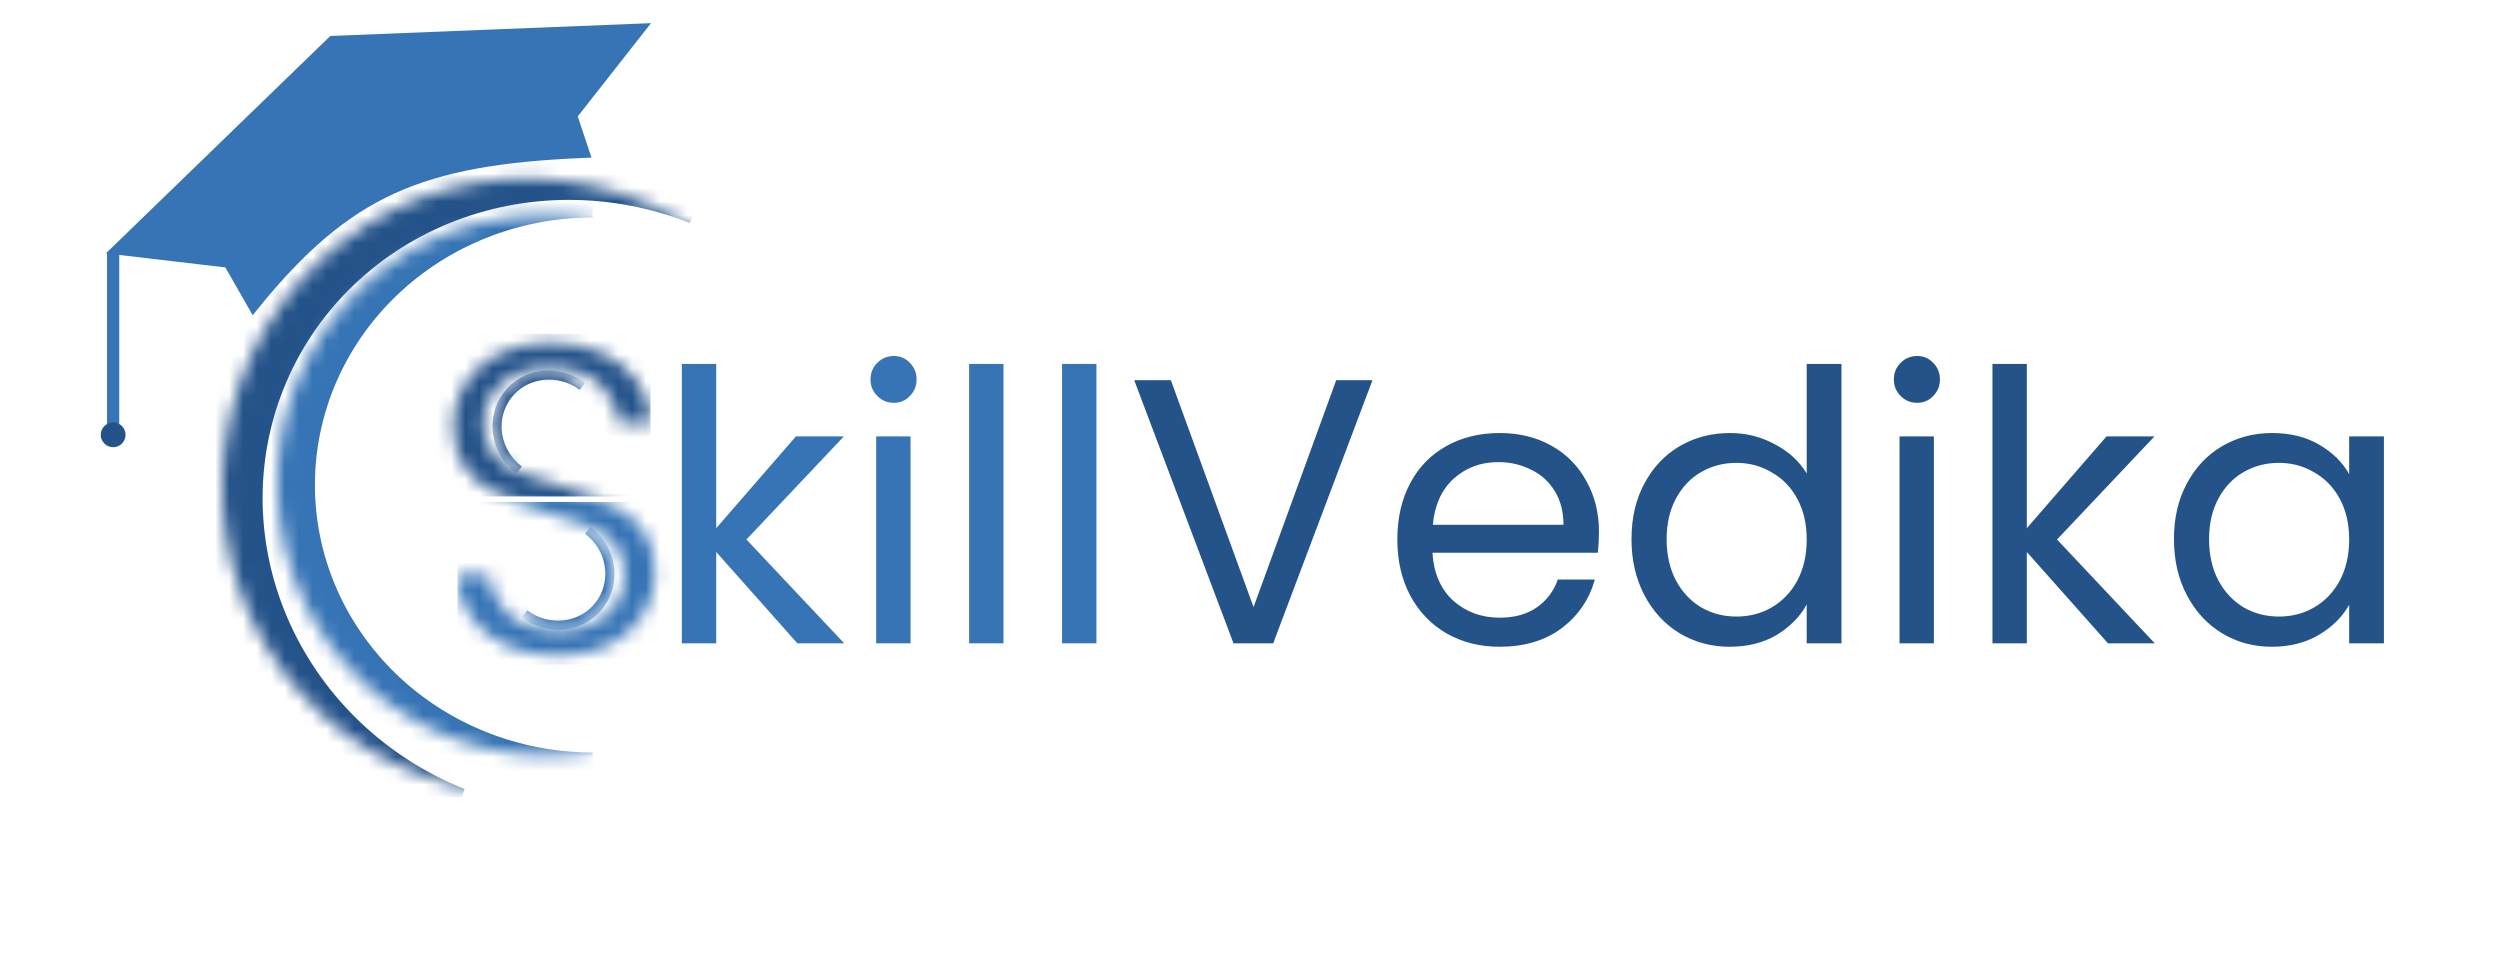 <svg width="180" height="70" viewBox="0 0 180 70" fill="none" xmlns="http://www.w3.org/2000/svg">
<mask id="mask0_309_763" style="mask-type:alpha" maskUnits="userSpaceOnUse" x="15" y="12" width="45" height="46">
<ellipse cx="37.858" cy="34.985" rx="22.141" ry="21.86" transform="rotate(-82.208 37.858 34.985)" fill="#D9D9D9"/>
</mask>
<g mask="url(#mask0_309_763)">
<path d="M51.183 12.26C44.525 9.611 37.126 9.617 30.614 12.277C24.102 14.937 19.011 20.034 16.459 26.445C13.908 32.857 14.106 40.058 17.01 46.465C19.914 52.872 25.286 57.96 31.944 60.61L33.457 56.808C27.846 54.575 23.319 50.287 20.872 44.888C18.424 39.489 18.258 33.42 20.407 28.016C22.558 22.613 26.849 18.318 32.336 16.076C37.824 13.835 44.06 13.829 49.671 16.062L51.183 12.26Z" fill="#24538A"/>
</g>
<mask id="mask1_309_763" style="mask-type:alpha" maskUnits="userSpaceOnUse" x="19" y="15" width="40" height="40">
<ellipse cx="39.178" cy="34.939" rx="19.448" ry="19.202" transform="rotate(-103.907 39.178 34.939)" fill="#D9D9D9"/>
</mask>
<g mask="url(#mask1_309_763)">
<path d="M42.674 12.065C36.38 12.065 30.343 14.472 25.893 18.758C21.442 23.044 18.941 28.857 18.941 34.919C18.941 40.98 21.442 46.793 25.893 51.079C30.343 55.365 36.38 57.773 42.674 57.773V54.178C37.37 54.178 32.283 52.149 28.532 48.537C24.781 44.925 22.674 40.026 22.674 34.919C22.674 29.81 24.781 24.912 28.532 21.3C32.283 17.688 37.37 15.659 42.674 15.659V12.065Z" fill="#3674B5"/>
</g>
<path d="M57.413 46.322L51.568 39.743V46.322H49.093V26.203H51.568V38.03L57.304 31.423H60.757L53.743 38.845L60.785 46.322H57.413ZM64.364 29.003C63.893 29.003 63.494 28.84 63.168 28.514C62.841 28.188 62.678 27.789 62.678 27.317C62.678 26.846 62.841 26.447 63.168 26.121C63.494 25.795 63.893 25.632 64.364 25.632C64.817 25.632 65.198 25.795 65.506 26.121C65.832 26.447 65.995 26.846 65.995 27.317C65.995 27.789 65.832 28.188 65.506 28.514C65.198 28.84 64.817 29.003 64.364 29.003ZM65.56 31.423V46.322H63.086V31.423H65.56ZM72.251 26.203V46.322H69.777V26.203H72.251ZM78.942 26.203V46.322H76.468V26.203H78.942Z" fill="#3674B5"/>
<path d="M98.819 27.372L91.669 46.322H88.814L81.663 27.372H84.301L90.255 43.712L96.209 27.372H98.819ZM115.127 38.302C115.127 38.773 115.099 39.271 115.045 39.797H103.136C103.227 41.265 103.726 42.416 104.632 43.25C105.556 44.066 106.671 44.473 107.976 44.473C109.045 44.473 109.934 44.229 110.64 43.739C111.366 43.232 111.873 42.561 112.163 41.727H114.828C114.429 43.159 113.631 44.328 112.435 45.235C111.239 46.123 109.752 46.567 107.976 46.567C106.562 46.567 105.293 46.25 104.17 45.615C103.064 44.981 102.194 44.084 101.56 42.924C100.925 41.745 100.608 40.386 100.608 38.845C100.608 37.305 100.916 35.954 101.532 34.794C102.149 33.634 103.01 32.746 104.115 32.13C105.239 31.495 106.526 31.178 107.976 31.178C109.39 31.178 110.64 31.486 111.728 32.103C112.816 32.719 113.649 33.571 114.229 34.658C114.828 35.728 115.127 36.942 115.127 38.302ZM112.571 37.785C112.571 36.843 112.362 36.036 111.946 35.365C111.529 34.676 110.958 34.16 110.233 33.816C109.526 33.453 108.737 33.272 107.867 33.272C106.617 33.272 105.547 33.67 104.659 34.468C103.789 35.266 103.291 36.371 103.164 37.785H112.571ZM117.468 38.818C117.468 37.296 117.776 35.963 118.392 34.822C119.009 33.661 119.852 32.764 120.921 32.13C122.008 31.495 123.223 31.178 124.564 31.178C125.724 31.178 126.803 31.45 127.8 31.994C128.797 32.52 129.558 33.217 130.083 34.087V26.203H132.585V46.322H130.083V43.522C129.594 44.41 128.869 45.144 127.908 45.724C126.948 46.286 125.824 46.567 124.537 46.567C123.214 46.567 122.008 46.241 120.921 45.588C119.852 44.936 119.009 44.02 118.392 42.842C117.776 41.664 117.468 40.323 117.468 38.818ZM130.083 38.845C130.083 37.722 129.857 36.743 129.404 35.909C128.951 35.075 128.334 34.441 127.555 34.006C126.794 33.553 125.951 33.326 125.026 33.326C124.102 33.326 123.259 33.544 122.498 33.979C121.737 34.414 121.129 35.048 120.676 35.882C120.223 36.716 119.997 37.694 119.997 38.818C119.997 39.96 120.223 40.957 120.676 41.809C121.129 42.643 121.737 43.286 122.498 43.739C123.259 44.174 124.102 44.392 125.026 44.392C125.951 44.392 126.794 44.174 127.555 43.739C128.334 43.286 128.951 42.643 129.404 41.809C129.857 40.957 130.083 39.969 130.083 38.845ZM138.044 29.003C137.573 29.003 137.174 28.84 136.847 28.514C136.521 28.188 136.358 27.789 136.358 27.317C136.358 26.846 136.521 26.447 136.847 26.121C137.174 25.795 137.573 25.632 138.044 25.632C138.497 25.632 138.878 25.795 139.186 26.121C139.512 26.447 139.675 26.846 139.675 27.317C139.675 27.789 139.512 28.188 139.186 28.514C138.878 28.84 138.497 29.003 138.044 29.003ZM139.24 31.423V46.322H136.766V31.423H139.24ZM151.777 46.322L145.931 39.743V46.322H143.457V26.203H145.931V38.03L151.668 31.423H155.121L148.106 38.845L155.148 46.322H151.777ZM156.525 38.818C156.525 37.296 156.833 35.963 157.449 34.822C158.066 33.661 158.908 32.764 159.978 32.13C161.065 31.495 162.271 31.178 163.594 31.178C164.899 31.178 166.032 31.459 166.993 32.021C167.953 32.583 168.669 33.29 169.14 34.142V31.423H171.642V46.322H169.14V43.549C168.651 44.419 167.917 45.144 166.938 45.724C165.978 46.286 164.854 46.567 163.567 46.567C162.244 46.567 161.047 46.241 159.978 45.588C158.908 44.936 158.066 44.02 157.449 42.842C156.833 41.664 156.525 40.323 156.525 38.818ZM169.14 38.845C169.14 37.722 168.914 36.743 168.461 35.909C168.008 35.075 167.391 34.441 166.612 34.006C165.851 33.553 165.008 33.326 164.083 33.326C163.159 33.326 162.316 33.544 161.555 33.979C160.794 34.414 160.186 35.048 159.733 35.882C159.28 36.716 159.053 37.694 159.053 38.818C159.053 39.96 159.28 40.957 159.733 41.809C160.186 42.643 160.794 43.286 161.555 43.739C162.316 44.174 163.159 44.392 164.083 44.392C165.008 44.392 165.851 44.174 166.612 43.739C167.391 43.286 168.008 42.643 168.461 41.809C168.914 40.957 169.14 39.969 169.14 38.845Z" fill="#24538A"/>
<mask id="mask2_309_763" style="mask-type:alpha" maskUnits="userSpaceOnUse" x="35" y="26" width="8" height="9">
<ellipse cx="3.687" cy="3.64" rx="3.687" ry="3.64" transform="matrix(-0.777 0.629 0.629 0.777 39.73 25.303)" fill="#D9D9D9"/>
</mask>
<g mask="url(#mask2_309_763)">
<path d="M37.181 34.101C36.281 33.42 35.678 32.423 35.505 31.329C35.332 30.234 35.603 29.132 36.258 28.265C36.914 27.399 37.901 26.838 39.001 26.706C40.101 26.575 41.224 26.883 42.125 27.564L41.736 28.078C40.977 27.504 40.03 27.244 39.103 27.355C38.176 27.466 37.345 27.939 36.792 28.669C36.24 29.4 36.011 30.328 36.157 31.251C36.303 32.173 36.811 33.013 37.569 33.587L37.181 34.101Z" fill="#24538A"/>
</g>
<mask id="mask3_309_763" style="mask-type:alpha" maskUnits="userSpaceOnUse" x="36" y="37" width="9" height="9">
<ellipse cx="3.687" cy="3.64" rx="3.687" ry="3.64" transform="matrix(0.777 -0.629 -0.629 -0.777 39.969 46.715)" fill="#D9D9D9"/>
</mask>
<g mask="url(#mask3_309_763)">
<path d="M42.519 37.917C43.419 38.598 44.022 39.596 44.194 40.69C44.367 41.784 44.096 42.886 43.441 43.753C42.785 44.62 41.799 45.181 40.699 45.312C39.599 45.444 38.475 45.135 37.575 44.454L37.963 43.94C38.722 44.514 39.669 44.774 40.596 44.663C41.523 44.553 42.354 44.08 42.907 43.349C43.459 42.619 43.688 41.69 43.542 40.768C43.396 39.846 42.888 39.005 42.13 38.431L42.519 37.917Z" fill="#3674B5"/>
</g>
<mask id="mask4_309_763" style="mask-type:alpha" maskUnits="userSpaceOnUse" x="32" y="25" width="16" height="23">
<path d="M40.198 47.214C38.774 47.214 37.515 46.966 36.421 46.471C35.348 45.975 34.502 45.284 33.883 44.397C33.263 43.509 32.933 42.518 32.892 41.424H35.183C35.286 42.477 35.751 43.406 36.576 44.211C37.402 44.995 38.609 45.387 40.198 45.387C41.664 45.387 42.819 45.016 43.666 44.273C44.533 43.509 44.966 42.549 44.966 41.394C44.966 40.465 44.729 39.722 44.254 39.164C43.779 38.587 43.191 38.163 42.489 37.895C41.788 37.606 40.818 37.297 39.579 36.966C38.134 36.574 36.989 36.192 36.143 35.821C35.296 35.449 34.574 34.871 33.975 34.087C33.377 33.303 33.078 32.24 33.078 30.898C33.078 29.784 33.367 28.793 33.944 27.926C34.522 27.039 35.338 26.347 36.39 25.852C37.443 25.357 38.65 25.109 40.013 25.109C42.015 25.109 43.624 25.604 44.842 26.595C46.081 27.565 46.793 28.824 46.978 30.372H44.626C44.481 29.485 43.996 28.7 43.17 28.019C42.345 27.317 41.23 26.966 39.827 26.966C38.526 26.966 37.443 27.317 36.576 28.019C35.709 28.7 35.276 29.639 35.276 30.836C35.276 31.744 35.513 32.477 35.988 33.035C36.462 33.592 37.051 34.015 37.752 34.304C38.475 34.593 39.445 34.902 40.663 35.233C42.066 35.625 43.201 36.017 44.068 36.409C44.935 36.781 45.668 37.358 46.266 38.143C46.865 38.927 47.164 39.98 47.164 41.301C47.164 42.312 46.896 43.272 46.359 44.18C45.822 45.088 45.028 45.821 43.975 46.378C42.923 46.935 41.664 47.214 40.198 47.214Z" fill="#3F51B5"/>
</mask>
<g mask="url(#mask4_309_763)">
<rect x="32.943" y="36.142" width="15.877" height="11.709" fill="#3674B5"/>
</g>
<mask id="mask5_309_763" style="mask-type:alpha" maskUnits="userSpaceOnUse" x="32" y="24" width="15" height="23">
<path d="M39.581 24.673C41.005 24.673 42.264 24.921 43.358 25.416C44.431 25.911 45.278 26.603 45.897 27.49C46.516 28.378 46.846 29.368 46.887 30.462H44.596C44.493 29.41 44.029 28.481 43.203 27.676C42.378 26.892 41.17 26.5 39.581 26.5C38.116 26.5 36.96 26.871 36.114 27.614C35.247 28.378 34.813 29.337 34.813 30.493C34.813 31.422 35.051 32.165 35.525 32.722C36 33.3 36.588 33.723 37.29 33.992C37.992 34.281 38.962 34.59 40.2 34.92C41.645 35.313 42.79 35.694 43.637 36.066C44.483 36.437 45.205 37.015 45.804 37.8C46.402 38.584 46.702 39.647 46.702 40.988C46.702 42.103 46.413 43.094 45.835 43.961C45.257 44.848 44.442 45.539 43.389 46.035C42.336 46.53 41.129 46.778 39.767 46.778C37.765 46.778 36.155 46.282 34.937 45.292C33.699 44.322 32.987 43.063 32.801 41.515H35.154C35.298 42.402 35.783 43.187 36.609 43.868C37.434 44.569 38.549 44.92 39.953 44.92C41.253 44.92 42.336 44.569 43.203 43.868C44.07 43.187 44.504 42.247 44.504 41.05C44.504 40.142 44.266 39.41 43.791 38.852C43.317 38.295 42.728 37.872 42.027 37.583C41.304 37.294 40.334 36.984 39.117 36.654C37.713 36.262 36.578 35.87 35.711 35.478C34.844 35.106 34.111 34.528 33.513 33.744C32.914 32.96 32.615 31.907 32.615 30.586C32.615 29.575 32.883 28.615 33.42 27.707C33.957 26.799 34.751 26.066 35.804 25.509C36.857 24.952 38.116 24.673 39.581 24.673Z" fill="#3F51B5"/>
</mask>
<g mask="url(#mask5_309_763)">
<rect x="46.836" y="35.745" width="15.877" height="11.709" transform="rotate(180 46.836 35.745)" fill="#24538A"/>
</g>
<path d="M23.967 3.022L8.594 17.915L16.497 18.843L18.255 21.919C24.953 13.681 30.253 11.435 41.985 10.932L41.106 8.296L45.94 2.144L23.967 3.022Z" fill="#3674B5" stroke="#3674B5" stroke-width="0.879"/>
<path d="M8.146 18.213V30.708" stroke="#3674B5" stroke-width="0.879"/>
<circle cx="8.147" cy="31.306" r="0.893" fill="#24538A"/>
</svg>
